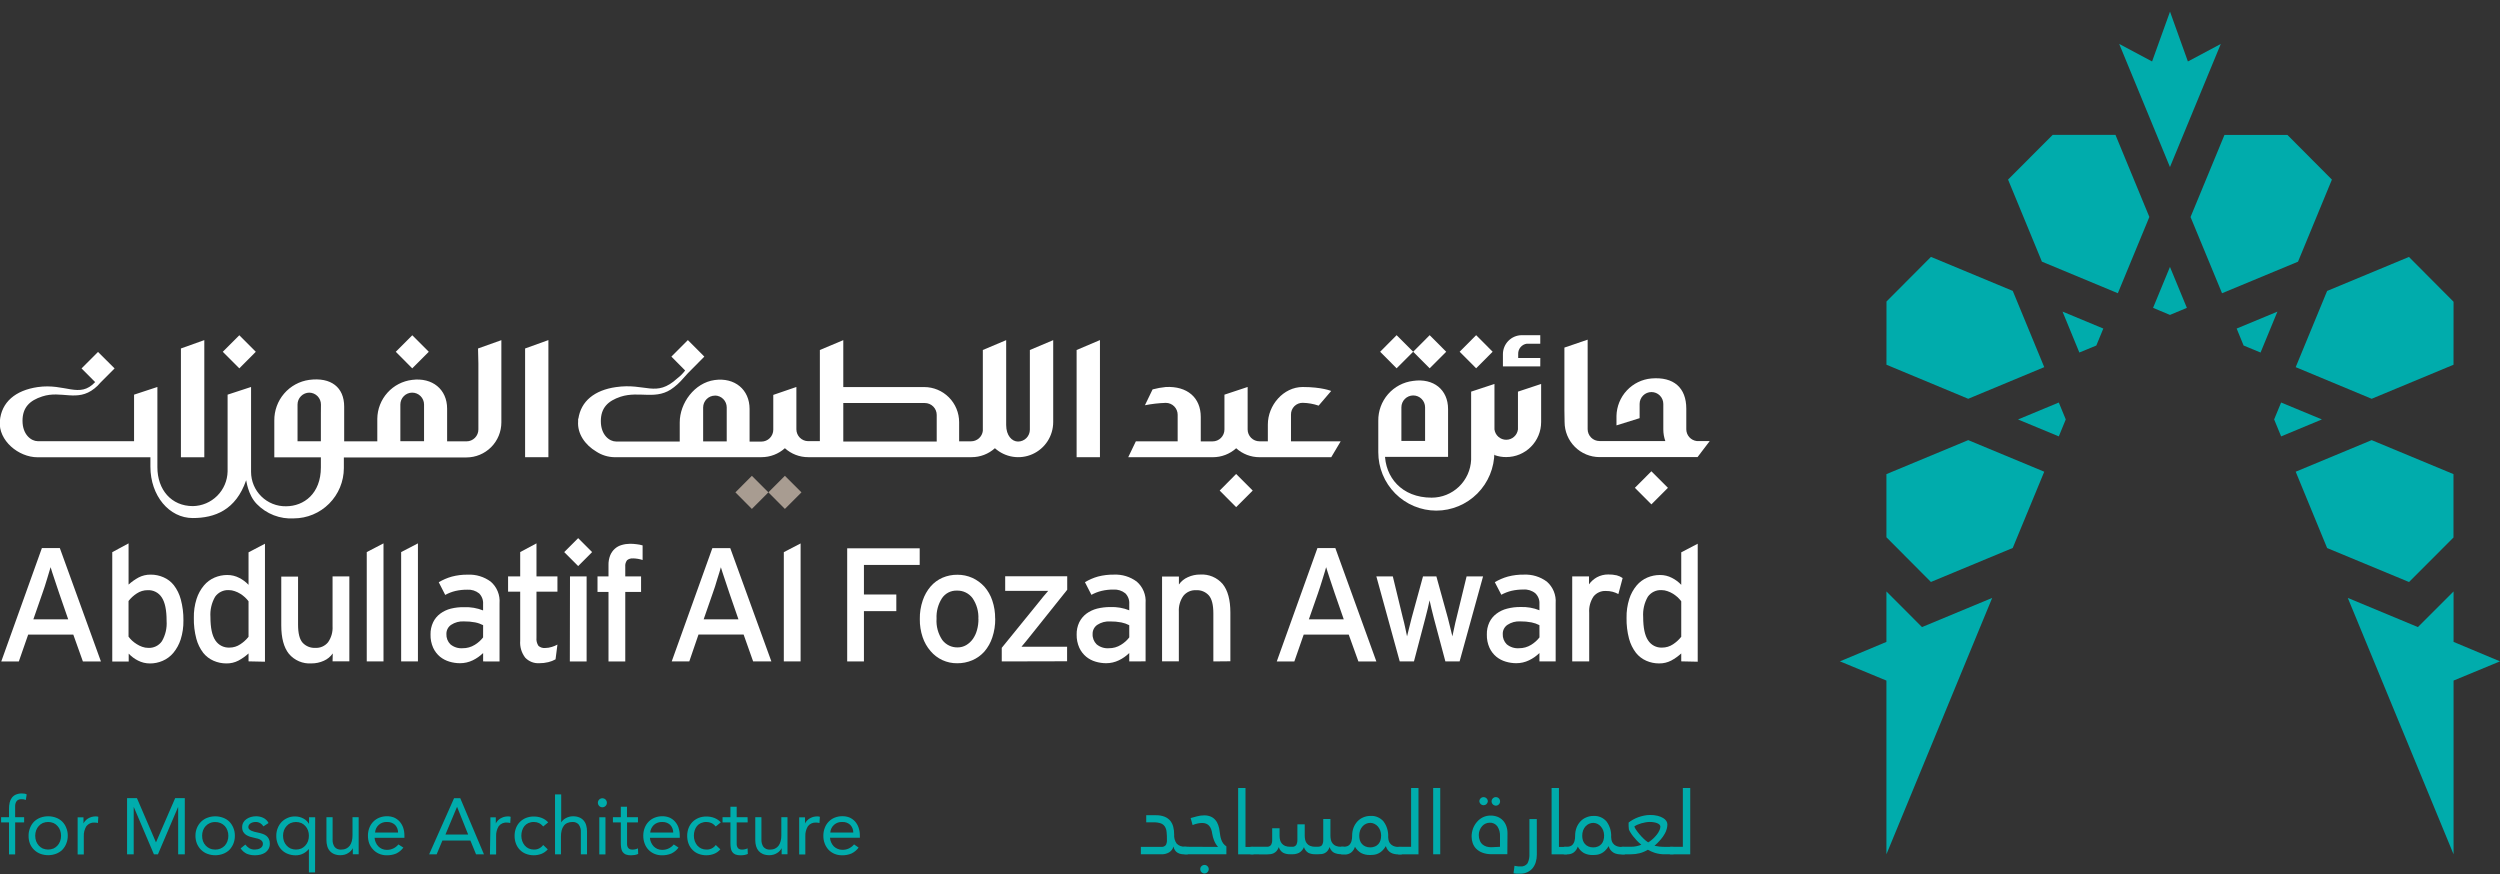 <svg xmlns="http://www.w3.org/2000/svg" width="203" height="71" viewBox="0 0 203 71" fill="none"><rect x="0" y="0" width="203" height="71" fill="#333333" stroke="none"/><g clip-path="url(#clip0_2331_2212)"><path d="M199.229 52.122V48.025L196.334 50.919L190.64 48.55L199.229 69.369V55.263L203 53.702L199.229 52.122Z" fill="#00ACAC"></path><path d="M165.992 29.812L163.437 23.621L156.793 20.859L153.183 24.483L153.18 29.616L159.82 32.381L165.992 29.812Z" fill="#00ACAC"></path><path d="M181.617 26.679L182.181 28.056L183.557 28.626L184.926 25.305L181.617 26.679Z" fill="#00ACAC"></path><path d="M167.477 25.301L168.843 28.625L170.222 28.056L170.789 26.678L167.477 25.301Z" fill="#00ACAC"></path><path d="M159.82 35.738L153.177 38.499V43.626L156.79 47.256L163.434 44.495L165.993 38.303L159.82 35.738Z" fill="#00ACAC"></path><path d="M185.227 35.435L188.539 34.058L185.227 32.684L184.66 34.058L185.227 35.435Z" fill="#00ACAC"></path><path d="M192.579 32.381L199.226 29.617L199.229 24.503L195.606 20.863L188.963 23.625L186.41 29.813L192.579 32.381Z" fill="#00ACAC"></path><path d="M167.175 32.684L163.863 34.061L167.175 35.435L167.74 34.058L167.175 32.684Z" fill="#00ACAC"></path><path d="M174.829 24.998L176.201 25.571L177.574 24.998L176.201 21.674L174.829 24.998Z" fill="#00ACAC"></path><path d="M176.201 13.564L180.328 3.568L177.657 4.991L176.205 0.945L174.749 4.991L172.078 3.565L176.201 13.564Z" fill="#00ACAC"></path><path d="M185.74 10.957H180.626L177.872 17.622L180.43 23.811L186.599 21.249L189.351 14.584L185.74 10.957Z" fill="#00ACAC"></path><path d="M199.223 38.499L192.579 35.738L186.41 38.303L188.963 44.502L195.613 47.26L199.223 43.645V38.499Z" fill="#00ACAC"></path><path d="M171.777 10.953H166.675L163.055 14.583L165.803 21.245L171.969 23.81L174.528 17.618L171.777 10.953Z" fill="#00ACAC"></path><path d="M161.766 48.55L156.066 50.919L153.177 48.025V52.122L149.403 53.702L153.177 55.263V69.369L161.766 48.55Z" fill="#00ACAC"></path><path d="M34.433 35.824H32.509V32.847C32.509 32.592 32.611 32.346 32.791 32.165C32.971 31.984 33.216 31.882 33.471 31.882C33.726 31.882 33.971 31.984 34.151 32.165C34.332 32.346 34.433 32.592 34.433 32.847V35.824ZM26.055 33.556V35.831H24.16V32.847C24.16 32.592 24.261 32.346 24.442 32.165C24.622 31.984 24.867 31.882 25.122 31.882C25.373 31.888 25.612 31.992 25.788 32.173C25.963 32.353 26.061 32.595 26.061 32.847L26.055 33.556ZM38.845 29.517V33.324V34.872C38.845 35.128 38.744 35.373 38.563 35.554C38.383 35.736 38.138 35.837 37.883 35.837H36.306V33.182C36.306 31.612 35.103 30.637 33.468 30.846C32.696 30.937 31.983 31.306 31.463 31.885C30.942 32.464 30.648 33.213 30.637 33.993V35.837H27.947V33.015C27.947 31.451 26.879 30.614 25.109 30.846C24.317 30.955 23.592 31.351 23.07 31.959C22.548 32.567 22.265 33.345 22.274 34.148V37.137H26.055V37.952C26.055 40.076 24.683 41.109 23.22 41.109C22.851 41.115 22.484 41.048 22.141 40.91C21.798 40.773 21.485 40.569 21.221 40.309C20.957 40.05 20.748 39.74 20.604 39.398C20.461 39.056 20.387 38.689 20.386 38.319V33.784V31.422L18.481 32.046V38.283C18.465 39.026 18.163 39.734 17.638 40.258C17.113 40.783 16.407 41.083 15.666 41.096C13.909 41.096 12.78 39.764 12.78 37.939V34.276V31.422L10.886 32.046V35.824H3.322H3.065C2.543 35.824 1.828 35.303 1.828 34.17C1.828 33.089 2.402 32.523 3.431 32.191C4.992 31.679 6.262 32.67 7.666 31.547C7.844 31.41 8.006 31.252 8.147 31.078L9.305 29.916L7.958 28.577L6.621 29.916L7.727 31.026C6.445 32.391 5.323 31.103 3.056 31.431C1.263 31.695 0.112 32.642 -0.013 34.202C-0.138 35.763 1.494 37.131 3.056 37.131H3.303H12.213V37.897C12.213 40.256 13.739 42.065 15.65 42.065C17.436 42.065 19.151 41.421 19.985 39.001C20.004 38.946 20.101 40.166 20.857 40.932C21.246 41.33 21.714 41.639 22.232 41.84C22.75 42.04 23.305 42.127 23.858 42.093C24.935 42.09 25.967 41.659 26.728 40.894C27.49 40.13 27.918 39.094 27.921 38.013V37.144H36.931H37.877C38.629 37.143 39.349 36.843 39.881 36.309C40.413 35.775 40.711 35.05 40.711 34.296V33.33V27.621L38.816 28.297L38.845 29.517Z" fill="white"></path><path d="M32.137 28.565L33.474 29.91L34.818 28.565L33.477 27.223L32.137 28.565Z" fill="white"></path><path d="M42.638 29.517V31.422V33.321V35.226V37.125H44.53V35.226V33.321V31.422V29.517V27.615L42.638 28.297V29.517Z" fill="white"></path><path d="M14.691 29.516V31.421V33.323V35.225V37.13H16.59V35.225V33.323V31.421V29.516V27.617L14.691 28.296V29.516Z" fill="white"></path><path d="M18.09 28.565L19.433 29.91L20.771 28.565L19.433 27.223L18.09 28.565Z" fill="white"></path><path d="M87.421 29.517V31.422V33.324V35.223V37.125H89.316V35.223V33.324V31.422V29.517V27.615L87.421 28.42V29.517Z" fill="white"></path><path d="M58.048 32.118C58.303 32.118 58.547 32.219 58.728 32.4C58.908 32.581 59.01 32.827 59.01 33.083V35.841H58.423H57.095V33.09C57.095 32.833 57.197 32.588 57.377 32.407C57.557 32.226 57.802 32.124 58.057 32.124M68.475 32.726H74.153H75.099C75.354 32.726 75.599 32.828 75.779 33.009C75.96 33.19 76.061 33.435 76.061 33.691V35.854H76.045H68.475V32.726ZM60.308 37.122H61.838C62.537 37.123 63.212 36.864 63.733 36.395C64.252 36.865 64.928 37.125 65.627 37.122H66.573H76.045H78.892C79.592 37.124 80.267 36.865 80.787 36.395C81.195 36.762 81.7 37.003 82.241 37.088C82.783 37.174 83.337 37.1 83.837 36.876C84.338 36.652 84.763 36.287 85.062 35.826C85.36 35.365 85.519 34.827 85.52 34.277V33.312V27.619L83.625 28.42V33.923V34.889C83.625 35.145 83.523 35.39 83.343 35.571C83.163 35.752 82.918 35.854 82.663 35.854C82.169 35.854 81.701 35.365 81.701 34.515V27.619L79.806 28.42V34.985C79.778 35.221 79.664 35.437 79.487 35.594C79.309 35.751 79.08 35.836 78.844 35.835H77.882V34.277C77.881 33.522 77.582 32.798 77.05 32.264C76.518 31.73 75.797 31.43 75.044 31.429H74.099H68.475V27.619L66.573 28.42V35.822H65.627C65.372 35.822 65.128 35.72 64.947 35.539C64.767 35.358 64.666 35.112 64.666 34.856V31.422L62.79 32.066V34.892C62.79 35.148 62.688 35.393 62.508 35.574C62.328 35.755 62.083 35.857 61.828 35.857H60.866V33.209C60.866 31.638 59.664 30.634 58.029 30.859C56.393 31.084 55.194 32.729 55.194 34.3V35.056V35.851H50.025C49.496 35.851 48.788 35.333 48.788 34.197C48.788 33.115 49.365 32.555 50.391 32.214C51.956 31.706 53.328 32.571 54.732 31.439C54.925 31.29 55.106 31.126 55.274 30.949C55.342 30.878 55.614 30.582 55.855 30.306L57.192 28.957L55.855 27.615L54.517 28.957L55.633 30.084C55.45 30.327 55.234 30.543 54.992 30.727C53.251 32.317 52.449 31.075 50 31.435C48.288 31.683 47.169 32.565 46.963 34.01C46.956 34.001 46.949 33.992 46.944 33.981C46.944 34.045 46.944 34.106 46.944 34.168C46.946 34.18 46.946 34.193 46.944 34.206C46.864 35.22 47.518 36.137 48.419 36.668C48.857 36.956 49.367 37.115 49.891 37.125H50.253H60.299L60.308 37.122Z" fill="white"></path><path d="M102.949 37.122H108.099L108.865 35.834H104.828V33.675C104.825 33.547 104.847 33.42 104.894 33.301C104.941 33.183 105.012 33.075 105.102 32.984C105.192 32.894 105.299 32.823 105.418 32.776C105.536 32.728 105.663 32.706 105.79 32.709C106.227 32.719 106.659 32.796 107.073 32.938L108.092 31.747C108.092 31.747 107.345 31.425 105.78 31.425C104.216 31.425 102.949 32.899 102.949 34.47V35.834H102.269C102.014 35.834 101.77 35.733 101.589 35.552C101.409 35.371 101.308 35.125 101.308 34.869V31.422L99.425 32.047V34.875C99.425 35.132 99.324 35.377 99.144 35.558C98.963 35.739 98.719 35.841 98.463 35.841H97.502V33.855C97.502 32.285 96.402 31.338 94.664 31.425C94.302 31.461 93.942 31.526 93.59 31.619L92.968 32.906C93.527 32.796 94.094 32.731 94.664 32.713C94.919 32.713 95.164 32.815 95.344 32.995C95.525 33.177 95.626 33.422 95.626 33.678V35.838H92.23L91.612 37.125H98.483C99.183 37.127 99.858 36.868 100.378 36.398C100.897 36.867 101.571 37.126 102.269 37.125L102.949 37.122Z" fill="white"></path><path d="M99.038 39.835L100.375 41.18L101.721 39.835L100.375 38.486L99.038 39.835Z" fill="white"></path><path d="M59.715 39.979L61.052 41.324L62.392 39.979L61.052 38.637L59.715 39.979Z" fill="#A89C91"></path><path d="M62.392 39.979L63.733 41.324L65.079 39.979L63.733 38.637L62.392 39.979Z" fill="#A89C91"></path><path d="M119.863 27.216L118.523 28.561L119.863 29.905L121.203 28.561L119.863 27.216Z" fill="white"></path><path d="M113.793 33.671V33.076C113.793 32.819 113.894 32.574 114.075 32.393C114.255 32.212 114.5 32.11 114.755 32.11C115.01 32.11 115.255 32.212 115.435 32.393C115.616 32.574 115.717 32.819 115.717 33.076V35.805H113.793V33.671ZM116.628 41.462C117.878 41.461 119.078 40.961 119.962 40.073C120.846 39.185 121.343 37.981 121.344 36.725V36.947C121.652 37.061 121.978 37.118 122.306 37.114C122.678 37.114 123.047 37.041 123.391 36.898C123.735 36.754 124.048 36.545 124.311 36.28C124.575 36.016 124.783 35.702 124.926 35.356C125.068 35.011 125.141 34.64 125.14 34.266V31.177L123.258 31.801V34.868C123.228 35.101 123.115 35.314 122.939 35.469C122.764 35.624 122.538 35.709 122.304 35.709C122.071 35.709 121.845 35.624 121.67 35.469C121.494 35.314 121.381 35.101 121.35 34.868V31.177L119.456 31.801V37.333C119.419 38.162 119.065 38.945 118.468 39.518C117.871 40.091 117.076 40.411 116.249 40.41C113.803 40.41 112.453 38.727 112.453 36.802V37.098H117.583V33.211C117.583 31.64 116.4 30.691 114.745 30.929C113.957 31.023 113.232 31.407 112.709 32.007C112.187 32.607 111.905 33.38 111.917 34.176V36.719C111.916 37.341 112.037 37.957 112.273 38.532C112.509 39.107 112.856 39.63 113.293 40.07C113.731 40.511 114.25 40.86 114.822 41.099C115.394 41.338 116.008 41.462 116.628 41.462Z" fill="white"></path><path d="M125.073 29.067H123.277C123.277 29.035 123.277 28.951 123.277 28.745C123.27 28.544 123.337 28.347 123.467 28.192C123.596 28.038 123.777 27.936 123.976 27.909H125.07V27.217H123.56C123.155 27.221 122.769 27.385 122.484 27.673C122.199 27.96 122.038 28.349 122.037 28.755V29.753H125.07L125.073 29.067Z" fill="white"></path><path d="M127.045 34.268C127.045 35.022 127.343 35.746 127.875 36.28C128.406 36.814 129.127 37.115 129.879 37.116H131.252H137.841L138.831 35.812H137.773C137.541 35.784 137.328 35.672 137.172 35.498C137.016 35.323 136.929 35.097 136.927 34.863V33.183C136.927 31.484 135.904 30.579 134.092 30.731C133.33 30.799 132.619 31.146 132.096 31.708C131.573 32.269 131.275 33.004 131.258 33.772V34.541L133.137 33.955V32.8C133.137 32.544 133.238 32.298 133.419 32.117C133.599 31.936 133.844 31.835 134.099 31.835C134.354 31.835 134.599 31.936 134.779 32.117C134.959 32.298 135.061 32.544 135.061 32.8V34.863C135.061 35.187 135.116 35.508 135.224 35.812H131.252H129.879C129.624 35.812 129.379 35.711 129.199 35.53C129.019 35.349 128.917 35.103 128.917 34.847V33.881V27.58L127.029 28.224V33.325L127.045 34.268Z" fill="white"></path><path d="M135.436 39.61L134.092 38.268L132.752 39.61L134.092 40.955L135.436 39.61Z" fill="white"></path><path d="M116.089 29.907L117.432 28.562L116.089 27.217L114.749 28.562L116.089 29.907Z" fill="white"></path><path d="M114.749 28.562L113.405 27.217L112.068 28.562L113.405 29.907L114.749 28.562Z" fill="white"></path><path d="M4.806 48.174C4.755 48.007 4.691 47.823 4.62 47.62C4.55 47.418 4.482 47.218 4.418 47.015L4.232 46.455C4.178 46.285 4.136 46.153 4.11 46.053C4.082 46.153 4.043 46.285 3.989 46.455C3.934 46.626 3.883 46.813 3.822 47.009L3.633 47.62C3.569 47.833 3.501 48.02 3.44 48.187L2.709 50.288H5.537L4.806 48.174ZM6.73 53.709L5.951 51.527H2.289L1.529 53.709H0.103L3.402 44.502H4.858L8.195 53.709H6.73Z" fill="white"></path><path d="M13.528 50.406C13.528 49.534 13.396 48.903 13.133 48.508C13.011 48.318 12.84 48.163 12.639 48.06C12.438 47.958 12.214 47.91 11.989 47.922C11.674 47.921 11.366 48.014 11.104 48.189C10.849 48.354 10.624 48.561 10.437 48.8V51.697C10.523 51.813 10.619 51.92 10.725 52.019C10.842 52.126 10.969 52.222 11.104 52.305C11.242 52.394 11.391 52.466 11.546 52.521C11.705 52.579 11.874 52.609 12.043 52.608C12.258 52.619 12.473 52.575 12.667 52.48C12.86 52.385 13.027 52.242 13.149 52.064C13.437 51.567 13.569 50.995 13.528 50.422M14.894 50.384C14.903 50.908 14.828 51.429 14.669 51.929C14.541 52.326 14.338 52.695 14.073 53.016C13.838 53.296 13.542 53.516 13.207 53.66C12.882 53.801 12.532 53.874 12.178 53.872C11.836 53.874 11.5 53.792 11.197 53.634C10.917 53.493 10.664 53.303 10.45 53.074V53.718H9.116V44.836L10.44 44.121V47.468C10.687 47.245 10.959 47.051 11.251 46.892C11.555 46.734 11.893 46.654 12.236 46.66C12.592 46.658 12.944 46.73 13.271 46.873C13.601 47.014 13.891 47.235 14.114 47.516C14.377 47.859 14.568 48.251 14.679 48.669C14.829 49.222 14.901 49.794 14.894 50.368V50.384Z" fill="white"></path><path d="M20.181 48.823C20.094 48.708 19.997 48.6 19.892 48.502C19.775 48.394 19.649 48.298 19.514 48.215C19.373 48.127 19.222 48.056 19.065 48.003C18.908 47.945 18.742 47.916 18.574 47.916C18.359 47.905 18.144 47.95 17.95 48.045C17.756 48.14 17.589 48.283 17.465 48.46C17.18 48.956 17.049 49.526 17.087 50.098C17.087 50.97 17.221 51.604 17.484 51.996C17.608 52.186 17.778 52.34 17.979 52.443C18.18 52.546 18.404 52.595 18.629 52.585C18.944 52.587 19.253 52.493 19.514 52.315C19.768 52.15 19.993 51.945 20.181 51.707V48.823ZM20.181 53.702V53.059C19.934 53.285 19.661 53.48 19.366 53.638C19.064 53.796 18.726 53.876 18.385 53.87C18.029 53.872 17.676 53.799 17.349 53.657C17.019 53.515 16.729 53.294 16.503 53.013C16.243 52.671 16.053 52.281 15.942 51.864C15.797 51.313 15.729 50.745 15.74 50.175C15.729 49.652 15.803 49.132 15.961 48.633C16.087 48.234 16.29 47.864 16.558 47.542C16.792 47.263 17.088 47.042 17.423 46.899C17.748 46.76 18.097 46.689 18.449 46.69C18.792 46.686 19.13 46.768 19.434 46.928C19.713 47.069 19.966 47.259 20.181 47.488V44.849L21.515 44.15V53.731L20.181 53.702Z" fill="white"></path><path d="M27.004 53.701L27.02 53.058C26.837 53.321 26.585 53.529 26.292 53.656C25.977 53.799 25.634 53.871 25.288 53.869C24.945 53.892 24.6 53.834 24.283 53.699C23.965 53.564 23.684 53.357 23.461 53.093C23.046 52.576 22.839 51.805 22.839 50.779V46.821H24.202V50.715C24.202 51.416 24.323 51.906 24.57 52.186C24.701 52.328 24.861 52.439 25.04 52.512C25.218 52.585 25.41 52.617 25.603 52.607C25.8 52.618 25.997 52.583 26.177 52.503C26.358 52.423 26.517 52.301 26.642 52.147C26.903 51.771 27.031 51.318 27.004 50.86V46.805H28.367V53.701H27.004Z" fill="white"></path><path d="M29.78 53.708V44.829L31.14 44.121V53.708H29.78Z" fill="white"></path><path d="M32.573 53.708V44.829L33.936 44.121V53.708H32.573Z" fill="white"></path><path d="M39.23 50.763C39.027 50.659 38.812 50.583 38.588 50.538C38.284 50.48 37.975 50.454 37.665 50.458C37.299 50.438 36.936 50.536 36.629 50.738C36.508 50.82 36.41 50.931 36.343 51.062C36.276 51.192 36.244 51.338 36.248 51.484C36.241 51.637 36.266 51.79 36.321 51.933C36.376 52.076 36.46 52.206 36.568 52.315C36.846 52.548 37.204 52.663 37.566 52.636C37.914 52.64 38.257 52.544 38.553 52.36C38.813 52.203 39.041 51.998 39.227 51.758L39.23 50.763ZM39.23 53.708V53.026C38.984 53.266 38.702 53.465 38.393 53.615C38.066 53.773 37.707 53.855 37.344 53.853C37.058 53.852 36.773 53.81 36.498 53.727C36.219 53.646 35.958 53.511 35.731 53.328C35.494 53.131 35.303 52.882 35.174 52.601C35.023 52.263 34.949 51.896 34.959 51.526C34.95 51.18 35.023 50.838 35.17 50.525C35.303 50.251 35.5 50.012 35.744 49.83C36.003 49.638 36.297 49.499 36.61 49.421C36.965 49.334 37.329 49.294 37.694 49.302C38.217 49.283 38.739 49.373 39.227 49.566V49.051C39.238 48.892 39.216 48.733 39.16 48.583C39.105 48.434 39.018 48.298 38.906 48.185C38.634 47.968 38.291 47.86 37.944 47.883C37.62 47.88 37.298 47.914 36.982 47.986C36.692 48.056 36.413 48.164 36.152 48.308L35.626 47.278C35.958 47.079 36.315 46.926 36.687 46.821C37.111 46.709 37.548 46.656 37.986 46.663C38.654 46.632 39.313 46.833 39.852 47.233C40.098 47.447 40.291 47.717 40.414 48.02C40.538 48.323 40.589 48.651 40.563 48.977V53.711L39.23 53.708Z" fill="white"></path><path d="M45.11 53.538C44.927 53.641 44.731 53.718 44.527 53.766C44.284 53.826 44.035 53.855 43.786 53.853C43.576 53.865 43.366 53.831 43.17 53.754C42.974 53.676 42.797 53.558 42.651 53.406C42.347 53.013 42.201 52.521 42.24 52.025V48.041H41.256V46.805H42.24V44.829L43.562 44.121V46.805H45.264V48.041H43.562V51.787C43.537 52.019 43.595 52.253 43.725 52.447C43.8 52.51 43.887 52.558 43.98 52.587C44.074 52.617 44.172 52.627 44.27 52.617C44.453 52.616 44.635 52.586 44.809 52.53C44.967 52.483 45.119 52.419 45.264 52.34L45.11 53.538Z" fill="white"></path><path d="M45.815 44.83L46.947 45.966L48.079 44.83L46.947 43.697L45.815 44.83ZM46.284 46.806H47.633V53.709H46.271L46.284 46.806Z" fill="white"></path><path d="M51.404 45.345C51.229 45.327 51.054 45.379 50.917 45.49C50.803 45.641 50.752 45.83 50.772 46.018V46.806H52.055V48.065H50.772V53.709H49.41V48.065H48.518V46.806H49.41V45.899C49.401 45.625 49.448 45.352 49.547 45.097C49.631 44.89 49.76 44.705 49.926 44.557C50.085 44.414 50.275 44.311 50.481 44.254C50.701 44.189 50.93 44.156 51.16 44.154C51.337 44.155 51.514 44.167 51.689 44.19C51.855 44.208 52.019 44.24 52.18 44.286V45.471C51.927 45.39 51.663 45.346 51.398 45.339" fill="white"></path><path d="M108.378 48.174C108.323 48.007 108.262 47.823 108.192 47.62C108.121 47.418 108.054 47.218 107.99 47.015C107.925 46.813 107.865 46.626 107.807 46.455C107.749 46.285 107.707 46.153 107.682 46.053C107.656 46.153 107.618 46.285 107.566 46.455C107.515 46.626 107.454 46.813 107.396 47.009C107.339 47.205 107.268 47.411 107.204 47.62C107.14 47.83 107.073 48.02 107.015 48.187L106.281 50.288H109.112L108.378 48.174ZM110.301 53.709L109.516 51.527H105.861L105.101 53.709H103.674L106.976 44.502H108.429L111.76 53.709H110.301Z" fill="white"></path><path d="M118.519 53.708H117.365L116.435 50.222C116.365 49.959 116.297 49.688 116.233 49.415C116.169 49.141 116.118 48.916 116.082 48.748C116.047 48.916 115.996 49.138 115.932 49.418C115.868 49.698 115.797 49.975 115.726 50.235L114.813 53.708H113.658L111.76 46.805H113.097L113.909 50.158C113.982 50.422 114.046 50.696 114.107 50.985L114.252 51.671C114.293 51.494 114.351 51.265 114.422 50.985C114.492 50.705 114.559 50.428 114.63 50.158L115.547 46.805H116.634L117.564 50.171C117.637 50.441 117.702 50.718 117.769 50.992C117.836 51.265 117.888 51.494 117.932 51.671C117.977 51.494 118.025 51.262 118.083 50.979C118.141 50.696 118.202 50.422 118.272 50.158L119.087 46.805H120.424L118.519 53.708Z" fill="white"></path><path d="M125.002 50.763C124.8 50.659 124.584 50.583 124.361 50.538C124.058 50.48 123.75 50.453 123.441 50.457C123.075 50.436 122.712 50.534 122.405 50.737C122.284 50.819 122.185 50.93 122.118 51.061C122.052 51.191 122.019 51.337 122.024 51.484C122.017 51.637 122.041 51.79 122.097 51.933C122.152 52.076 122.236 52.206 122.344 52.314C122.622 52.546 122.978 52.662 123.338 52.636C123.689 52.641 124.034 52.544 124.332 52.359C124.591 52.2 124.819 51.996 125.006 51.757L125.002 50.763ZM125.002 53.707V53.025C124.757 53.267 124.473 53.465 124.162 53.614C123.837 53.773 123.479 53.854 123.117 53.852C122.83 53.851 122.545 53.809 122.271 53.727C121.991 53.646 121.731 53.511 121.504 53.328C121.266 53.13 121.076 52.882 120.946 52.6C120.796 52.263 120.722 51.895 120.732 51.526C120.722 51.18 120.793 50.837 120.94 50.525C121.074 50.25 121.272 50.011 121.517 49.83C121.775 49.637 122.068 49.498 122.38 49.421C122.736 49.329 123.102 49.285 123.47 49.289C123.993 49.269 124.515 49.359 125.002 49.553V49.038C125.013 48.877 124.988 48.717 124.93 48.567C124.872 48.418 124.782 48.283 124.666 48.172C124.395 47.953 124.051 47.845 123.704 47.87C123.38 47.867 123.058 47.901 122.742 47.972C122.451 48.042 122.171 48.151 121.908 48.294L121.379 47.274C121.711 47.075 122.068 46.922 122.441 46.817C122.864 46.706 123.301 46.653 123.739 46.66C124.408 46.628 125.067 46.829 125.605 47.229C125.851 47.444 126.044 47.714 126.168 48.016C126.292 48.319 126.344 48.647 126.32 48.973V53.707H125.002Z" fill="white"></path><path d="M131.412 48.237C131.265 48.159 131.11 48.097 130.95 48.053C130.764 48.005 130.572 47.982 130.38 47.986C130.192 47.978 130.006 48.015 129.835 48.093C129.664 48.17 129.513 48.287 129.395 48.433C129.134 48.825 129.01 49.292 129.043 49.762V53.708H127.664V46.805H129.027V47.448C129.195 47.212 129.414 47.016 129.668 46.875C129.951 46.722 130.269 46.643 130.591 46.647C130.823 46.643 131.054 46.667 131.281 46.718C131.451 46.762 131.613 46.836 131.758 46.937L131.412 48.237Z" fill="white"></path><path d="M136.517 48.823C136.43 48.709 136.334 48.601 136.231 48.502C136.113 48.396 135.986 48.301 135.853 48.215C135.711 48.128 135.559 48.056 135.401 48.003C135.244 47.945 135.078 47.916 134.91 47.916C134.695 47.905 134.48 47.95 134.286 48.045C134.092 48.14 133.925 48.283 133.801 48.46C133.517 48.956 133.387 49.526 133.426 50.098C133.426 50.969 133.558 51.602 133.823 51.996C133.945 52.186 134.114 52.34 134.314 52.444C134.514 52.547 134.737 52.596 134.962 52.585C135.279 52.587 135.589 52.493 135.853 52.315C136.105 52.149 136.329 51.944 136.517 51.707V48.823ZM136.517 53.702V53.059C136.271 53.284 135.998 53.479 135.705 53.638C135.401 53.795 135.063 53.875 134.721 53.87C134.365 53.872 134.012 53.799 133.685 53.657C133.356 53.515 133.067 53.294 132.842 53.013C132.581 52.671 132.389 52.281 132.278 51.864C132.133 51.313 132.065 50.745 132.076 50.175C132.065 49.652 132.139 49.132 132.297 48.633C132.423 48.234 132.626 47.864 132.893 47.542C133.128 47.263 133.425 47.043 133.759 46.899C134.084 46.761 134.433 46.689 134.785 46.69C135.128 46.686 135.466 46.768 135.77 46.928C136.049 47.069 136.302 47.259 136.517 47.488V44.849L137.854 44.15V53.731L136.517 53.702Z" fill="white"></path><path d="M59.231 48.175C59.18 48.011 59.119 47.825 59.048 47.625C58.978 47.425 58.91 47.219 58.846 47.02L58.66 46.46C58.606 46.289 58.564 46.157 58.535 46.061C58.513 46.157 58.471 46.289 58.42 46.46C58.368 46.631 58.307 46.814 58.246 47.014C58.186 47.213 58.125 47.413 58.061 47.625C57.996 47.837 57.932 48.021 57.868 48.188L57.137 50.29H59.962L59.231 48.175ZM61.155 53.708L60.382 51.526H56.717L55.97 53.708H54.543L57.843 44.51H59.298L62.636 53.708H61.155Z" fill="white"></path><path d="M63.646 53.708V44.835L65.009 44.127V53.708H63.646Z" fill="white"></path><path d="M70.151 45.872V48.273H72.781V49.624H70.151V53.708H68.792V44.523H74.679V45.872H70.151Z" fill="white"></path><path d="M79.444 50.268C79.476 49.67 79.313 49.078 78.979 48.582C78.832 48.38 78.639 48.218 78.415 48.109C78.191 48 77.945 47.948 77.696 47.957C77.458 47.949 77.221 48.002 77.009 48.111C76.797 48.221 76.616 48.383 76.484 48.582C76.172 49.072 76.019 49.648 76.048 50.23C76.005 50.846 76.17 51.459 76.516 51.971C76.662 52.162 76.85 52.316 77.067 52.42C77.283 52.524 77.52 52.575 77.76 52.569C78.005 52.571 78.245 52.506 78.456 52.383C78.667 52.258 78.85 52.09 78.992 51.89C79.147 51.67 79.262 51.424 79.331 51.163C79.413 50.872 79.453 50.57 79.45 50.268M80.813 50.23C80.82 50.75 80.74 51.268 80.575 51.761C80.439 52.181 80.221 52.569 79.934 52.904C79.663 53.209 79.328 53.451 78.953 53.612C78.564 53.778 78.145 53.862 77.722 53.856C77.311 53.861 76.905 53.775 76.531 53.605C76.158 53.434 75.826 53.182 75.561 52.868C75.276 52.538 75.059 52.156 74.919 51.742C74.76 51.267 74.681 50.769 74.689 50.268C74.68 49.754 74.76 49.242 74.926 48.755C75.065 48.339 75.282 47.953 75.567 47.62C75.832 47.315 76.16 47.073 76.529 46.911C76.911 46.748 77.323 46.666 77.738 46.67C78.157 46.666 78.573 46.753 78.956 46.924C79.327 47.094 79.659 47.337 79.934 47.639C80.221 47.967 80.439 48.35 80.575 48.765C80.734 49.236 80.812 49.73 80.806 50.226L80.813 50.23Z" fill="white"></path><path d="M81.342 53.708V52.604L84.285 48.98L84.731 48.427C84.888 48.233 85.016 48.085 85.112 47.979H81.621V46.795H86.658V47.889L83.772 51.5C83.631 51.677 83.484 51.864 83.323 52.06C83.163 52.256 83.038 52.407 82.945 52.514H86.648V53.695L81.342 53.708Z" fill="white"></path><path d="M91.695 50.766C91.493 50.662 91.277 50.586 91.054 50.541C90.751 50.483 90.442 50.456 90.134 50.461C89.769 50.44 89.407 50.537 89.101 50.737C88.98 50.819 88.881 50.931 88.815 51.061C88.748 51.192 88.715 51.337 88.72 51.484C88.712 51.637 88.737 51.79 88.792 51.933C88.847 52.076 88.932 52.206 89.04 52.314C89.318 52.548 89.676 52.664 90.037 52.636C90.385 52.641 90.727 52.545 91.022 52.359C91.283 52.202 91.513 51.997 91.698 51.754L91.695 50.766ZM91.695 53.708V53.026C91.45 53.266 91.167 53.465 90.858 53.614C90.531 53.773 90.173 53.855 89.81 53.853C89.523 53.851 89.238 53.809 88.963 53.727C88.685 53.647 88.425 53.511 88.2 53.328C87.963 53.131 87.773 52.884 87.642 52.604C87.491 52.265 87.416 51.897 87.424 51.526C87.416 51.181 87.488 50.839 87.636 50.528C87.772 50.255 87.968 50.017 88.21 49.833C88.47 49.642 88.764 49.502 89.076 49.421C89.431 49.334 89.796 49.29 90.162 49.292C90.686 49.273 91.208 49.362 91.695 49.556V49.044C91.707 48.885 91.684 48.725 91.629 48.575C91.573 48.425 91.487 48.289 91.374 48.176C91.102 47.959 90.76 47.851 90.413 47.873C90.089 47.87 89.766 47.905 89.451 47.979C89.162 48.049 88.883 48.157 88.623 48.301L88.098 47.275C88.429 47.074 88.786 46.919 89.159 46.814C89.578 46.706 90.009 46.654 90.441 46.66C91.111 46.627 91.77 46.828 92.308 47.229C92.554 47.444 92.747 47.712 92.871 48.015C92.995 48.317 93.047 48.644 93.022 48.971V53.701L91.695 53.708Z" fill="white"></path><path d="M98.524 53.708V49.813C98.524 49.115 98.403 48.626 98.156 48.346C98.026 48.202 97.866 48.09 97.688 48.017C97.509 47.944 97.316 47.912 97.123 47.924C96.927 47.913 96.73 47.949 96.55 48.029C96.37 48.109 96.212 48.231 96.088 48.385C95.825 48.76 95.696 49.214 95.722 49.672V53.698H94.359V46.817H95.728V47.461C95.911 47.198 96.163 46.992 96.456 46.866C96.77 46.721 97.112 46.649 97.457 46.653C97.8 46.631 98.144 46.689 98.461 46.823C98.779 46.957 99.06 47.163 99.284 47.426C99.699 47.943 99.906 48.714 99.906 49.739V53.695L98.524 53.708Z" fill="white"></path><path d="M96.37 68.771C96.485 68.771 96.543 68.816 96.543 68.906V69.192C96.547 69.216 96.545 69.24 96.537 69.264C96.53 69.287 96.517 69.308 96.501 69.325C96.484 69.343 96.463 69.356 96.441 69.364C96.418 69.372 96.394 69.375 96.37 69.372H96.184C96.086 69.372 95.989 69.363 95.892 69.347C95.801 69.329 95.713 69.296 95.632 69.25C95.548 69.204 95.476 69.139 95.421 69.06C95.354 68.963 95.308 68.854 95.286 68.738C95.26 68.842 95.212 68.939 95.145 69.022C95.082 69.1 95.006 69.166 94.921 69.218C94.833 69.267 94.739 69.305 94.642 69.331C94.547 69.356 94.451 69.369 94.353 69.369H92.638V68.767H94.283C94.351 68.776 94.42 68.768 94.484 68.744C94.549 68.721 94.607 68.682 94.654 68.632C94.731 68.505 94.766 68.358 94.754 68.211C94.754 67.969 94.754 67.757 94.728 67.567C94.719 67.41 94.672 67.257 94.59 67.123C94.513 67.004 94.401 66.913 94.27 66.862C94.077 66.796 93.874 66.767 93.67 66.775H93.074V66.196H93.853C94.094 66.189 94.335 66.23 94.561 66.315C94.737 66.385 94.894 66.495 95.02 66.637C95.136 66.783 95.22 66.952 95.267 67.132C95.317 67.337 95.342 67.546 95.341 67.757C95.32 68.021 95.392 68.284 95.546 68.5C95.631 68.588 95.735 68.656 95.85 68.698C95.965 68.74 96.088 68.756 96.21 68.745L96.37 68.771Z" fill="#00ACAC"></path><path d="M97.46 70.578C97.459 70.533 97.467 70.488 97.484 70.446C97.501 70.405 97.527 70.367 97.559 70.336C97.591 70.304 97.629 70.278 97.671 70.26C97.713 70.243 97.758 70.233 97.803 70.233C97.849 70.232 97.894 70.24 97.936 70.258C97.978 70.276 98.016 70.303 98.047 70.336C98.08 70.367 98.106 70.404 98.124 70.446C98.141 70.487 98.15 70.532 98.149 70.578C98.149 70.669 98.112 70.757 98.047 70.822C97.982 70.887 97.895 70.924 97.803 70.925C97.712 70.924 97.625 70.887 97.56 70.822C97.496 70.757 97.46 70.669 97.46 70.578ZM98.903 68.769C98.765 68.614 98.657 68.435 98.582 68.241C98.512 68.066 98.462 67.883 98.432 67.697C98.358 67.115 98.085 66.825 97.617 66.825C97.497 66.827 97.376 66.84 97.258 66.864C97.114 66.894 96.974 66.939 96.838 66.996C96.812 66.886 96.787 66.79 96.758 66.703C96.729 66.616 96.707 66.526 96.681 66.426C96.816 66.384 96.982 66.339 97.188 66.288C97.383 66.234 97.585 66.207 97.787 66.207C97.967 66.204 98.146 66.239 98.313 66.307C98.457 66.368 98.584 66.461 98.685 66.581C98.791 66.704 98.871 66.847 98.922 67.002C98.983 67.176 99.022 67.356 99.038 67.54L99.086 67.861C99.104 67.971 99.132 68.079 99.169 68.183C99.206 68.29 99.258 68.391 99.323 68.483C99.392 68.58 99.48 68.662 99.583 68.724V69.368H96.264C96.149 69.368 96.091 69.322 96.091 69.232V68.933C96.087 68.909 96.089 68.885 96.097 68.862C96.104 68.839 96.116 68.818 96.133 68.801C96.15 68.784 96.171 68.771 96.193 68.763C96.216 68.755 96.24 68.753 96.264 68.756L98.903 68.769Z" fill="#00ACAC"></path><path d="M100.538 63.988H101.134V68.771H101.718C101.833 68.771 101.891 68.816 101.891 68.906V69.192C101.895 69.216 101.893 69.241 101.885 69.264C101.878 69.287 101.866 69.308 101.849 69.325C101.832 69.343 101.812 69.356 101.789 69.364C101.766 69.372 101.742 69.375 101.718 69.372H100.538V63.988Z" fill="#00ACAC"></path><path d="M101.622 69.371C101.506 69.371 101.449 69.326 101.449 69.236V68.934C101.445 68.91 101.447 68.885 101.454 68.862C101.461 68.84 101.474 68.819 101.491 68.802C101.508 68.784 101.528 68.771 101.551 68.763C101.574 68.756 101.598 68.753 101.622 68.757H102.853C102.921 68.766 102.991 68.757 103.054 68.73C103.117 68.702 103.172 68.658 103.212 68.602C103.278 68.474 103.309 68.331 103.302 68.187V67.254H103.901V67.872C103.901 67.987 103.915 68.101 103.943 68.213C103.968 68.316 104.016 68.412 104.084 68.493C104.156 68.577 104.246 68.643 104.347 68.686C104.478 68.737 104.617 68.761 104.758 68.757H104.899C104.967 68.767 105.038 68.758 105.101 68.731C105.165 68.703 105.221 68.659 105.261 68.602C105.324 68.473 105.354 68.331 105.348 68.187V66.938H105.944V67.872C105.944 67.989 105.958 68.106 105.986 68.219C106.011 68.324 106.06 68.421 106.13 68.502C106.2 68.585 106.289 68.649 106.39 68.689C106.52 68.738 106.658 68.761 106.797 68.757H106.983C107.178 68.757 107.303 68.705 107.361 68.602C107.425 68.472 107.455 68.328 107.448 68.184V66.504H108.031V67.868C108.031 67.986 108.045 68.102 108.073 68.216C108.099 68.321 108.148 68.419 108.219 68.501C108.289 68.583 108.377 68.648 108.477 68.689C108.607 68.738 108.745 68.761 108.884 68.757H109.057C109.173 68.757 109.23 68.802 109.23 68.892V69.178C109.234 69.202 109.232 69.227 109.225 69.25C109.217 69.273 109.205 69.294 109.188 69.311C109.171 69.329 109.151 69.342 109.128 69.35C109.106 69.358 109.081 69.361 109.057 69.359H108.875C108.681 69.362 108.488 69.32 108.313 69.236C108.229 69.187 108.155 69.121 108.096 69.042C108.037 68.964 107.994 68.874 107.97 68.779C107.927 68.896 107.865 69.004 107.788 69.101C107.726 69.174 107.651 69.233 107.566 69.275C107.488 69.314 107.403 69.339 107.316 69.349C107.225 69.359 107.133 69.365 107.041 69.365H106.787C106.594 69.371 106.403 69.33 106.229 69.246C106.062 69.139 105.939 68.976 105.883 68.786C105.804 68.983 105.661 69.148 105.476 69.252C105.313 69.328 105.136 69.367 104.956 69.365H104.748C104.554 69.371 104.361 69.329 104.187 69.243C104.019 69.139 103.895 68.976 103.841 68.786C103.795 68.902 103.732 69.01 103.655 69.108C103.589 69.178 103.512 69.237 103.427 69.281C103.342 69.32 103.251 69.347 103.158 69.359C103.059 69.372 102.959 69.378 102.859 69.378L101.622 69.371Z" fill="#00ACAC"></path><path d="M111.257 68.808C111.394 68.811 111.531 68.785 111.658 68.73C111.764 68.686 111.859 68.616 111.933 68.528C112.007 68.442 112.062 68.341 112.094 68.232C112.173 67.967 112.165 67.684 112.071 67.424C112.025 67.306 111.959 67.197 111.876 67.102C111.795 67.013 111.699 66.941 111.59 66.89C111.49 66.843 111.381 66.818 111.27 66.816C111.15 66.816 111.033 66.841 110.923 66.89C110.814 66.939 110.717 67.012 110.638 67.102C110.554 67.197 110.488 67.306 110.442 67.424C110.393 67.567 110.369 67.717 110.372 67.868C110.371 67.991 110.388 68.114 110.423 68.232C110.456 68.342 110.513 68.443 110.59 68.528C110.666 68.616 110.761 68.686 110.869 68.73C110.995 68.785 111.132 68.811 111.27 68.808M108.964 69.371C108.852 69.371 108.794 69.326 108.794 69.236V68.933C108.794 68.811 108.852 68.753 108.964 68.753H109.16C109.239 68.753 109.317 68.74 109.391 68.714C109.468 68.687 109.538 68.641 109.593 68.579C109.661 68.5 109.711 68.406 109.74 68.306C109.78 68.158 109.798 68.005 109.795 67.852C109.793 67.632 109.831 67.414 109.907 67.208C109.98 67.018 110.089 66.843 110.228 66.693C110.359 66.554 110.519 66.444 110.696 66.371C110.883 66.29 111.085 66.25 111.289 66.252C111.488 66.24 111.686 66.275 111.869 66.353C112.052 66.431 112.215 66.551 112.344 66.703C112.614 67.068 112.747 67.517 112.719 67.971C112.721 68.048 112.73 68.124 112.745 68.199C112.763 68.294 112.801 68.384 112.857 68.463C112.924 68.555 113.012 68.629 113.113 68.679C113.257 68.745 113.414 68.776 113.572 68.769H113.751C113.867 68.769 113.925 68.814 113.925 68.904V69.197C113.928 69.221 113.926 69.246 113.919 69.269C113.912 69.292 113.899 69.313 113.882 69.33C113.866 69.347 113.845 69.361 113.822 69.369C113.8 69.377 113.775 69.38 113.751 69.377H113.549C113.442 69.378 113.334 69.367 113.229 69.345C113.125 69.326 113.026 69.29 112.934 69.239C112.84 69.183 112.758 69.112 112.69 69.026C112.616 68.931 112.563 68.822 112.533 68.705C112.449 68.845 112.348 68.974 112.232 69.088C112.137 69.178 112.029 69.252 111.911 69.306C111.81 69.356 111.702 69.388 111.59 69.403C111.475 69.419 111.358 69.426 111.241 69.426C110.992 69.434 110.744 69.379 110.523 69.265C110.315 69.143 110.142 68.969 110.022 68.759C109.969 68.947 109.856 69.113 109.702 69.233C109.565 69.332 109.402 69.387 109.234 69.39L108.964 69.371Z" fill="#00ACAC"></path><path d="M113.62 69.372C113.504 69.372 113.45 69.327 113.45 69.237V68.935C113.45 68.816 113.504 68.758 113.62 68.758H114.582V63.988H115.181V69.372H113.62Z" fill="#00ACAC"></path><path d="M116.948 63.984H116.374V69.368H116.948V63.984Z" fill="#00ACAC"></path><path d="M121.116 65.072C121.116 65.026 121.126 64.981 121.143 64.939C121.161 64.897 121.187 64.859 121.219 64.827C121.25 64.794 121.288 64.768 121.33 64.751C121.372 64.734 121.417 64.725 121.463 64.727C121.508 64.725 121.553 64.734 121.595 64.751C121.637 64.768 121.675 64.794 121.706 64.827C121.738 64.859 121.763 64.897 121.781 64.939C121.798 64.981 121.806 65.026 121.806 65.072C121.807 65.117 121.799 65.162 121.782 65.204C121.765 65.247 121.739 65.285 121.706 65.316C121.675 65.349 121.637 65.375 121.595 65.393C121.553 65.41 121.508 65.419 121.463 65.419C121.371 65.418 121.283 65.381 121.219 65.316C121.154 65.251 121.117 65.163 121.116 65.072ZM120.122 65.072C120.122 65.026 120.132 64.981 120.149 64.939C120.167 64.897 120.193 64.859 120.225 64.827C120.289 64.763 120.376 64.727 120.467 64.727C120.558 64.727 120.645 64.763 120.709 64.827C120.741 64.859 120.767 64.897 120.785 64.939C120.802 64.981 120.812 65.026 120.812 65.072C120.803 65.157 120.764 65.237 120.7 65.295C120.636 65.353 120.553 65.386 120.467 65.386C120.381 65.386 120.298 65.353 120.234 65.295C120.171 65.237 120.131 65.157 120.122 65.072ZM121.799 68.76V67.903C121.816 67.617 121.739 67.332 121.581 67.093C121.509 66.997 121.415 66.92 121.306 66.87C121.198 66.819 121.079 66.796 120.959 66.803C120.846 66.803 120.735 66.828 120.632 66.874C120.528 66.919 120.436 66.986 120.36 67.07C120.273 67.164 120.205 67.273 120.158 67.392C120.102 67.521 120.074 67.66 120.077 67.801C120.074 67.955 120.103 68.108 120.161 68.251C120.207 68.376 120.284 68.487 120.385 68.573C120.48 68.65 120.589 68.708 120.706 68.743C120.83 68.778 120.959 68.795 121.087 68.795L121.799 68.76ZM122.396 69.361H121.113C120.856 69.367 120.6 69.323 120.36 69.233C120.172 69.162 120.002 69.052 119.859 68.911C119.734 68.78 119.639 68.623 119.58 68.451C119.524 68.283 119.495 68.107 119.494 67.929C119.495 67.71 119.533 67.492 119.606 67.286C119.679 67.086 119.788 66.902 119.927 66.742C120.062 66.581 120.229 66.451 120.417 66.359C120.611 66.268 120.822 66.221 121.036 66.224C121.231 66.221 121.425 66.256 121.607 66.327C121.77 66.394 121.918 66.494 122.04 66.623C122.161 66.754 122.253 66.908 122.312 67.076C122.378 67.263 122.411 67.461 122.408 67.659L122.396 69.361Z" fill="#00ACAC"></path><path d="M124.791 69.401C124.793 69.606 124.763 69.81 124.704 70.006C124.651 70.185 124.564 70.353 124.448 70.498C124.331 70.635 124.187 70.745 124.025 70.82C123.845 70.904 123.649 70.946 123.451 70.943C123.338 70.943 123.233 70.943 123.13 70.943L122.902 70.914C122.902 70.807 122.925 70.708 122.941 70.592C122.957 70.476 122.966 70.399 122.976 70.302L123.149 70.334L123.303 70.354H123.447C123.559 70.367 123.673 70.351 123.776 70.306C123.88 70.261 123.97 70.19 124.037 70.099C124.154 69.858 124.206 69.591 124.188 69.324V66.508H124.788L124.791 69.401Z" fill="#00ACAC"></path><path d="M125.99 63.988H126.586V68.771H127.17C127.285 68.771 127.343 68.816 127.343 68.906V69.192C127.347 69.216 127.345 69.241 127.337 69.264C127.33 69.287 127.318 69.308 127.301 69.325C127.284 69.343 127.264 69.356 127.241 69.364C127.218 69.372 127.194 69.375 127.17 69.372H125.99V63.988Z" fill="#00ACAC"></path><path d="M129.363 68.809C129.501 68.812 129.637 68.786 129.764 68.732C129.871 68.688 129.966 68.618 130.04 68.529C130.113 68.443 130.168 68.342 130.2 68.233C130.279 67.968 130.271 67.685 130.178 67.425C130.131 67.307 130.064 67.198 129.979 67.103C129.9 67.014 129.804 66.942 129.697 66.891C129.596 66.845 129.487 66.82 129.376 66.817C129.258 66.817 129.141 66.843 129.033 66.891C128.922 66.94 128.824 67.012 128.744 67.103C128.66 67.198 128.594 67.307 128.549 67.425C128.499 67.568 128.476 67.718 128.478 67.87C128.477 67.993 128.494 68.115 128.529 68.233C128.562 68.343 128.619 68.444 128.696 68.529C128.772 68.618 128.868 68.687 128.975 68.732C129.102 68.786 129.238 68.812 129.376 68.809M127.071 69.372C126.955 69.372 126.901 69.327 126.901 69.237V68.935C126.901 68.812 126.955 68.754 127.071 68.754H127.266C127.345 68.755 127.423 68.742 127.497 68.716C127.575 68.689 127.644 68.642 127.699 68.581C127.767 68.501 127.817 68.408 127.847 68.307C127.886 68.159 127.904 68.007 127.901 67.853C127.9 67.634 127.938 67.416 128.013 67.21C128.087 67.019 128.195 66.844 128.334 66.695C128.465 66.555 128.625 66.445 128.802 66.373C128.989 66.292 129.191 66.251 129.395 66.254C129.594 66.243 129.792 66.278 129.975 66.356C130.158 66.434 130.32 66.553 130.45 66.704C130.72 67.07 130.853 67.519 130.825 67.972C130.828 68.049 130.836 68.126 130.851 68.201C130.869 68.296 130.908 68.386 130.963 68.465C131.029 68.556 131.116 68.63 131.216 68.68C131.361 68.746 131.519 68.777 131.678 68.771H131.858C131.973 68.771 132.031 68.816 132.031 68.906V69.199C132.034 69.222 132.032 69.247 132.025 69.27C132.018 69.293 132.005 69.314 131.989 69.332C131.972 69.349 131.951 69.362 131.929 69.371C131.906 69.379 131.882 69.382 131.858 69.379H131.64C131.532 69.38 131.424 69.369 131.319 69.347C131.215 69.328 131.116 69.292 131.024 69.24C130.931 69.185 130.848 69.113 130.78 69.028C130.706 68.933 130.653 68.823 130.623 68.706C130.54 68.847 130.437 68.976 130.319 69.089C130.225 69.18 130.117 69.254 129.998 69.308C129.897 69.358 129.789 69.391 129.677 69.405C129.562 69.42 129.445 69.428 129.328 69.427C129.079 69.436 128.831 69.38 128.61 69.266C128.399 69.14 128.228 68.959 128.113 68.742C128.059 68.93 127.946 69.095 127.792 69.215C127.655 69.313 127.492 69.368 127.324 69.372H127.071Z" fill="#00ACAC"></path><path d="M133.948 66.743C133.841 66.744 133.733 66.753 133.628 66.772C133.509 66.794 133.393 66.82 133.278 66.852C133.169 66.883 133.061 66.922 132.957 66.968C132.869 67.005 132.785 67.053 132.707 67.109C132.741 67.205 132.789 67.295 132.848 67.377C132.931 67.501 133.021 67.62 133.118 67.734C133.225 67.862 133.34 67.985 133.461 68.101C133.574 68.213 133.697 68.314 133.83 68.403C133.97 68.322 134.1 68.225 134.218 68.114C134.334 68.007 134.441 67.891 134.538 67.766C134.622 67.661 134.692 67.545 134.747 67.422C134.793 67.329 134.819 67.229 134.824 67.126C134.823 67.093 134.815 67.06 134.801 67.031C134.787 67.001 134.768 66.974 134.743 66.952C134.684 66.9 134.616 66.859 134.541 66.833C134.452 66.802 134.359 66.779 134.266 66.765C134.165 66.75 134.063 66.742 133.961 66.743M131.739 69.372C131.627 69.372 131.569 69.327 131.569 69.237V68.934C131.569 68.815 131.627 68.757 131.739 68.757H132.435C132.586 68.758 132.736 68.743 132.884 68.712C133.017 68.683 133.148 68.643 133.275 68.593C133.152 68.493 133.036 68.385 132.925 68.271C132.813 68.152 132.714 68.036 132.624 67.924C132.541 67.822 132.465 67.714 132.396 67.602C132.342 67.522 132.298 67.436 132.265 67.344C132.265 67.254 132.246 67.161 132.242 67.068C132.239 66.974 132.242 66.884 132.242 66.794C132.354 66.703 132.475 66.622 132.602 66.553C132.74 66.476 132.885 66.41 133.034 66.356C133.189 66.301 133.348 66.257 133.509 66.225C133.668 66.193 133.831 66.177 133.993 66.176C134.203 66.172 134.412 66.196 134.615 66.247C134.768 66.287 134.915 66.347 135.051 66.427C135.156 66.487 135.245 66.571 135.311 66.672C135.361 66.751 135.389 66.842 135.391 66.936C135.391 67.053 135.376 67.17 135.346 67.283C135.311 67.424 135.257 67.559 135.186 67.686C135.095 67.851 134.988 68.006 134.865 68.149C134.705 68.338 134.532 68.514 134.346 68.677C134.472 68.706 134.599 68.727 134.727 68.741C134.901 68.759 135.075 68.767 135.25 68.767H135.817C135.933 68.767 135.991 68.812 135.991 68.902V69.189C135.994 69.212 135.992 69.237 135.985 69.26C135.978 69.283 135.965 69.304 135.948 69.322C135.932 69.339 135.911 69.352 135.888 69.36C135.866 69.369 135.841 69.371 135.817 69.369H135.234C134.934 69.378 134.635 69.335 134.349 69.243C134.161 69.18 133.979 69.098 133.807 68.999C133.599 69.127 133.373 69.222 133.137 69.282C132.913 69.339 132.682 69.368 132.451 69.369L131.739 69.372Z" fill="#00ACAC"></path><path d="M135.686 69.372C135.571 69.372 135.513 69.327 135.513 69.237V68.935C135.509 68.911 135.511 68.886 135.518 68.864C135.526 68.841 135.538 68.82 135.555 68.802C135.572 68.785 135.593 68.772 135.615 68.764C135.638 68.757 135.662 68.754 135.686 68.758H136.648V63.988H137.247V69.372H135.686Z" fill="#00ACAC"></path><path d="M0.731 66.778H0.09V66.359H0.731V65.683C0.729 65.513 0.747 65.344 0.782 65.178C0.814 65.035 0.874 64.901 0.959 64.782C1.042 64.671 1.153 64.582 1.279 64.525C1.438 64.456 1.61 64.423 1.783 64.428C1.851 64.429 1.92 64.434 1.988 64.444C2.051 64.453 2.112 64.474 2.168 64.505L2.097 64.956C1.989 64.913 1.873 64.891 1.757 64.892C1.653 64.887 1.549 64.909 1.456 64.956C1.384 65.002 1.328 65.068 1.292 65.146C1.254 65.236 1.232 65.332 1.228 65.429C1.228 65.542 1.228 65.664 1.228 65.793V66.359H1.959V66.781H1.231V69.375H0.731V66.778Z" fill="#00ACAC"></path><path d="M2.86 67.861C2.859 68.013 2.884 68.163 2.934 68.305C2.983 68.436 3.056 68.556 3.149 68.659C3.239 68.759 3.348 68.84 3.469 68.898C3.751 69.013 4.066 69.013 4.348 68.898C4.469 68.84 4.578 68.759 4.668 68.659C4.762 68.556 4.835 68.436 4.883 68.305C4.933 68.163 4.958 68.013 4.957 67.861C4.958 67.712 4.933 67.564 4.883 67.424C4.837 67.292 4.764 67.172 4.668 67.07C4.579 66.969 4.47 66.888 4.348 66.832C4.066 66.716 3.751 66.716 3.469 66.832C3.347 66.888 3.238 66.969 3.149 67.07C3.055 67.172 2.982 67.293 2.934 67.424C2.884 67.564 2.859 67.712 2.86 67.861ZM2.321 67.861C2.318 67.641 2.36 67.422 2.443 67.218C2.516 67.032 2.625 66.862 2.764 66.719C2.909 66.578 3.081 66.468 3.27 66.397C3.684 66.243 4.139 66.243 4.553 66.397C4.743 66.467 4.915 66.577 5.06 66.719C5.199 66.862 5.308 67.032 5.38 67.218C5.465 67.421 5.507 67.641 5.502 67.861C5.506 68.082 5.464 68.301 5.38 68.505C5.307 68.691 5.198 68.86 5.06 69.004C4.914 69.145 4.742 69.254 4.553 69.326C4.139 69.48 3.684 69.48 3.27 69.326C3.082 69.254 2.909 69.143 2.765 69.002C2.62 68.86 2.506 68.69 2.43 68.502C2.353 68.297 2.316 68.08 2.321 67.861Z" fill="#00ACAC"></path><path d="M6.304 67.073C6.304 66.935 6.304 66.806 6.304 66.687C6.304 66.568 6.304 66.455 6.304 66.365H6.778C6.778 66.449 6.778 66.529 6.778 66.613C6.778 66.697 6.778 66.777 6.778 66.864C6.816 66.787 6.864 66.715 6.923 66.652C6.987 66.579 7.062 66.517 7.144 66.465C7.235 66.412 7.332 66.369 7.432 66.336C7.545 66.306 7.662 66.291 7.779 66.291C7.848 66.29 7.918 66.3 7.984 66.323L7.952 66.829C7.864 66.805 7.773 66.793 7.682 66.793C7.555 66.783 7.427 66.804 7.31 66.856C7.193 66.908 7.091 66.988 7.012 67.089C6.862 67.337 6.789 67.624 6.804 67.913V69.381H6.304V67.073Z" fill="#00ACAC"></path><path d="M10.318 64.811H11.12L12.659 68.386H12.672L14.223 64.811H15.006V69.371H14.467V65.544H14.454L12.825 69.371H12.498L10.87 65.544H10.857V69.371H10.318V64.811Z" fill="#00ACAC"></path><path d="M16.413 67.863C16.411 68.014 16.435 68.164 16.484 68.307C16.533 68.438 16.607 68.558 16.702 68.661C16.797 68.762 16.911 68.843 17.039 68.899C17.177 68.959 17.327 68.988 17.478 68.986C17.622 68.99 17.766 68.963 17.9 68.908C18.034 68.852 18.154 68.769 18.254 68.664C18.346 68.561 18.418 68.441 18.465 68.31C18.518 68.168 18.544 68.017 18.542 67.866C18.544 67.716 18.518 67.568 18.465 67.428C18.42 67.297 18.348 67.176 18.254 67.074C18.159 66.973 18.044 66.892 17.917 66.836C17.778 66.777 17.629 66.747 17.478 66.749C17.327 66.746 17.177 66.776 17.039 66.836C16.911 66.89 16.796 66.971 16.702 67.074C16.606 67.176 16.532 67.296 16.484 67.428C16.435 67.569 16.412 67.717 16.413 67.866M15.871 67.866C15.868 67.645 15.91 67.426 15.993 67.222C16.072 67.035 16.186 66.866 16.33 66.723C16.474 66.581 16.647 66.471 16.837 66.402C17.25 66.246 17.706 66.246 18.119 66.402C18.31 66.472 18.483 66.581 18.629 66.723C18.766 66.868 18.875 67.037 18.95 67.222C19.033 67.426 19.075 67.645 19.071 67.866C19.074 68.086 19.032 68.305 18.95 68.51C18.874 68.694 18.765 68.863 18.629 69.008C18.483 69.149 18.309 69.259 18.119 69.33C17.706 69.485 17.25 69.485 16.837 69.33C16.647 69.26 16.475 69.15 16.33 69.008C16.187 68.865 16.073 68.696 15.993 68.51C15.91 68.304 15.869 68.084 15.871 67.863V67.866Z" fill="#00ACAC"></path><path d="M19.921 68.579C20.01 68.696 20.119 68.796 20.242 68.875C20.378 68.952 20.532 68.99 20.687 68.985C20.766 68.984 20.845 68.975 20.922 68.959C20.997 68.942 21.069 68.914 21.136 68.875C21.198 68.839 21.25 68.79 21.29 68.731C21.33 68.668 21.35 68.595 21.348 68.521C21.351 68.451 21.332 68.381 21.293 68.322C21.254 68.269 21.205 68.224 21.149 68.19C21.085 68.15 21.016 68.12 20.944 68.1L20.707 68.045C20.566 68.013 20.431 67.981 20.299 67.942C20.187 67.905 20.079 67.854 19.979 67.791C19.887 67.728 19.809 67.645 19.751 67.549C19.689 67.433 19.66 67.302 19.665 67.17C19.662 67.035 19.694 66.902 19.758 66.784C19.822 66.672 19.91 66.578 20.017 66.507C20.127 66.431 20.248 66.375 20.376 66.339C20.509 66.301 20.646 66.281 20.784 66.281C20.99 66.278 21.194 66.322 21.38 66.41C21.564 66.499 21.714 66.646 21.806 66.829L21.39 67.102C21.326 66.998 21.24 66.909 21.136 66.845C21.021 66.775 20.889 66.741 20.755 66.745C20.684 66.744 20.614 66.753 20.546 66.771C20.479 66.785 20.415 66.811 20.357 66.848C20.301 66.88 20.254 66.925 20.219 66.98C20.181 67.033 20.162 67.098 20.165 67.163C20.164 67.223 20.186 67.28 20.226 67.324C20.273 67.375 20.329 67.417 20.392 67.447C20.471 67.483 20.553 67.513 20.636 67.537C20.726 67.562 20.822 67.582 20.922 67.601C21.05 67.625 21.176 67.659 21.3 67.701C21.415 67.736 21.523 67.79 21.62 67.862C21.709 67.932 21.782 68.021 21.832 68.122C21.887 68.241 21.913 68.371 21.909 68.502C21.913 68.653 21.878 68.803 21.806 68.936C21.739 69.055 21.646 69.156 21.534 69.233C21.415 69.308 21.285 69.364 21.149 69.397C21.005 69.43 20.858 69.447 20.71 69.448C20.483 69.453 20.258 69.412 20.046 69.329C19.84 69.232 19.665 69.079 19.54 68.888L19.921 68.579Z" fill="#00ACAC"></path><path d="M25.083 67.863C25.084 67.713 25.059 67.565 25.009 67.425C24.962 67.293 24.887 67.173 24.791 67.071C24.702 66.97 24.593 66.889 24.471 66.833C24.19 66.717 23.876 66.717 23.596 66.833C23.473 66.889 23.364 66.97 23.275 67.071C23.179 67.173 23.105 67.293 23.057 67.425C23.007 67.565 22.982 67.713 22.983 67.863C22.982 68.014 23.007 68.164 23.057 68.307C23.106 68.438 23.18 68.558 23.275 68.661C23.365 68.76 23.474 68.841 23.596 68.899C23.876 69.014 24.19 69.014 24.471 68.899C24.592 68.841 24.701 68.76 24.791 68.661C24.886 68.558 24.96 68.438 25.009 68.307C25.059 68.164 25.084 68.014 25.083 67.863ZM25.583 70.839H25.083V68.934C24.954 69.094 24.793 69.224 24.609 69.314C24.422 69.408 24.215 69.455 24.006 69.452C23.787 69.453 23.569 69.413 23.365 69.333C23.18 69.261 23.012 69.152 22.871 69.011C22.731 68.868 22.622 68.697 22.55 68.509C22.469 68.305 22.43 68.086 22.435 67.866C22.432 67.653 22.471 67.442 22.55 67.245C22.623 67.057 22.732 66.885 22.871 66.739C23.008 66.603 23.169 66.494 23.345 66.418C23.533 66.334 23.736 66.292 23.942 66.295C24.188 66.29 24.431 66.35 24.647 66.469C24.833 66.57 24.987 66.72 25.093 66.903V66.36H25.593L25.583 70.839Z" fill="#00ACAC"></path><path d="M29.123 68.657C29.123 68.792 29.123 68.921 29.123 69.043C29.123 69.166 29.123 69.272 29.123 69.365H28.649C28.649 69.281 28.649 69.201 28.649 69.121C28.649 69.04 28.649 68.953 28.649 68.87C28.61 68.946 28.562 69.016 28.504 69.079C28.44 69.15 28.365 69.212 28.283 69.262C28.194 69.32 28.097 69.365 27.995 69.394C27.882 69.427 27.765 69.443 27.648 69.442C27.474 69.446 27.301 69.415 27.139 69.352C27.002 69.297 26.881 69.211 26.783 69.101C26.685 68.989 26.614 68.856 26.574 68.712C26.526 68.55 26.504 68.382 26.507 68.213V66.359H27.007V68.171C26.994 68.385 27.051 68.596 27.171 68.773C27.235 68.847 27.316 68.904 27.407 68.942C27.497 68.979 27.596 68.995 27.693 68.989C27.837 68.992 27.979 68.964 28.11 68.905C28.225 68.851 28.325 68.769 28.402 68.667C28.478 68.555 28.535 68.431 28.569 68.3C28.606 68.146 28.624 67.988 28.623 67.83V66.359H29.123V68.657Z" fill="#00ACAC"></path><path d="M32.323 67.602C32.325 67.37 32.236 67.146 32.076 66.978C31.901 66.82 31.671 66.737 31.435 66.746C31.314 66.737 31.193 66.753 31.079 66.791C30.964 66.829 30.858 66.89 30.767 66.969C30.676 67.049 30.601 67.146 30.547 67.254C30.494 67.363 30.462 67.481 30.454 67.602H32.323ZM32.753 68.825C32.599 69.034 32.397 69.201 32.163 69.311C31.926 69.406 31.674 69.453 31.419 69.45C31.199 69.454 30.98 69.411 30.778 69.324C30.596 69.246 30.434 69.131 30.3 68.986C30.16 68.841 30.051 68.669 29.979 68.481C29.91 68.282 29.875 68.073 29.877 67.863C29.873 67.643 29.913 67.424 29.992 67.219C30.063 67.031 30.172 66.86 30.313 66.717C30.451 66.576 30.617 66.467 30.8 66.395C30.996 66.317 31.205 66.277 31.416 66.279C31.613 66.276 31.809 66.311 31.993 66.382C32.164 66.457 32.318 66.566 32.445 66.704C32.574 66.85 32.673 67.019 32.737 67.203C32.808 67.418 32.843 67.643 32.839 67.869V68.027H30.415C30.422 68.156 30.453 68.283 30.508 68.4C30.558 68.519 30.628 68.628 30.717 68.722C30.803 68.811 30.905 68.882 31.018 68.931C31.137 68.984 31.266 69.01 31.396 69.009C31.587 69.015 31.777 68.974 31.948 68.889C32.104 68.812 32.241 68.702 32.352 68.568L32.753 68.825Z" fill="#00ACAC"></path><path d="M37.113 65.51L36.171 67.762H38.014L37.113 65.51ZM36.87 64.814H37.373L39.297 69.371H38.656L38.194 68.251H35.924L35.456 69.371H34.846L36.87 64.814Z" fill="#00ACAC"></path><path d="M39.82 67.073C39.82 66.935 39.82 66.806 39.82 66.687C39.82 66.568 39.82 66.455 39.82 66.365H40.259C40.259 66.449 40.259 66.529 40.259 66.613C40.259 66.697 40.259 66.777 40.259 66.864C40.297 66.787 40.345 66.715 40.403 66.652C40.467 66.579 40.542 66.516 40.624 66.465C40.715 66.411 40.812 66.368 40.913 66.336C41.026 66.306 41.142 66.291 41.259 66.291C41.329 66.29 41.399 66.3 41.465 66.323L41.432 66.829C41.345 66.805 41.254 66.793 41.163 66.793C41.036 66.782 40.907 66.804 40.79 66.855C40.673 66.907 40.571 66.987 40.493 67.089C40.343 67.337 40.27 67.624 40.285 67.913V69.381H39.784L39.82 67.073Z" fill="#00ACAC"></path><path d="M44.106 67.112C44.014 66.994 43.895 66.898 43.76 66.832C43.631 66.773 43.491 66.743 43.35 66.745C43.198 66.742 43.047 66.772 42.907 66.832C42.783 66.886 42.673 66.969 42.587 67.073C42.501 67.179 42.437 67.3 42.398 67.431C42.354 67.57 42.333 67.716 42.333 67.862C42.333 68.011 42.357 68.159 42.407 68.3C42.454 68.43 42.524 68.551 42.612 68.657C42.7 68.76 42.809 68.843 42.933 68.898C43.064 68.957 43.206 68.987 43.35 68.985C43.497 68.991 43.643 68.96 43.775 68.894C43.907 68.829 44.021 68.732 44.106 68.612L44.478 68.966C44.34 69.128 44.164 69.254 43.965 69.333C43.56 69.487 43.113 69.487 42.709 69.333C42.523 69.263 42.356 69.153 42.218 69.011C42.078 68.869 41.969 68.699 41.897 68.512C41.821 68.306 41.782 68.088 41.785 67.868C41.783 67.654 41.821 67.441 41.897 67.241C41.968 67.053 42.077 66.882 42.218 66.739C42.359 66.6 42.525 66.491 42.709 66.417C42.913 66.336 43.13 66.297 43.35 66.301C43.569 66.299 43.786 66.338 43.991 66.417C44.191 66.495 44.37 66.618 44.514 66.777L44.106 67.112Z" fill="#00ACAC"></path><path d="M45.068 64.506H45.569V66.778C45.609 66.715 45.656 66.656 45.71 66.604C45.773 66.54 45.845 66.486 45.925 66.443C46.012 66.393 46.106 66.354 46.203 66.327C46.307 66.296 46.416 66.281 46.524 66.282C46.698 66.278 46.872 66.308 47.034 66.372C47.171 66.425 47.294 66.512 47.39 66.624C47.487 66.736 47.558 66.869 47.598 67.013C47.645 67.175 47.667 67.343 47.666 67.512V69.372H47.165V67.563C47.178 67.35 47.119 67.138 46.999 66.961C46.935 66.887 46.855 66.828 46.765 66.791C46.675 66.753 46.577 66.738 46.479 66.746C46.335 66.742 46.191 66.77 46.059 66.829C45.943 66.881 45.843 66.963 45.77 67.068C45.692 67.178 45.636 67.303 45.604 67.434C45.566 67.588 45.548 67.746 45.549 67.904V69.372H45.068V64.506Z" fill="#00ACAC"></path><path d="M48.663 66.36H49.163V69.375H48.663V66.36ZM48.547 65.185C48.547 65.137 48.556 65.089 48.574 65.044C48.592 64.999 48.619 64.959 48.653 64.924C48.722 64.856 48.816 64.818 48.913 64.818C49.01 64.818 49.103 64.856 49.172 64.924C49.206 64.959 49.233 64.999 49.251 65.044C49.27 65.089 49.279 65.137 49.278 65.185C49.278 65.282 49.24 65.376 49.171 65.445C49.103 65.513 49.01 65.552 48.913 65.552C48.816 65.552 48.723 65.513 48.654 65.445C48.586 65.376 48.547 65.282 48.547 65.185Z" fill="#00ACAC"></path><path d="M51.802 66.777H50.917V68.29C50.917 68.389 50.917 68.48 50.917 68.563C50.919 68.639 50.936 68.713 50.968 68.782C50.998 68.844 51.044 68.897 51.103 68.933C51.182 68.974 51.27 68.993 51.359 68.988C51.435 68.987 51.51 68.979 51.584 68.962C51.66 68.947 51.733 68.921 51.802 68.885L51.821 69.342C51.729 69.381 51.634 69.409 51.535 69.426C51.437 69.442 51.337 69.45 51.237 69.451C51.091 69.456 50.945 69.432 50.808 69.381C50.708 69.337 50.622 69.268 50.558 69.181C50.495 69.084 50.454 68.974 50.439 68.859C50.419 68.72 50.409 68.579 50.41 68.438V66.777H49.769V66.359H50.41V65.506H50.91V66.359H51.802V66.777Z" fill="#00ACAC"></path><path d="M54.665 67.602C54.668 67.37 54.579 67.145 54.418 66.978C54.243 66.819 54.013 66.736 53.777 66.746C53.53 66.733 53.288 66.816 53.1 66.978C52.927 67.142 52.819 67.364 52.796 67.602H54.665ZM55.095 68.825C54.942 69.035 54.739 69.202 54.505 69.311C54.268 69.406 54.015 69.453 53.761 69.45C53.541 69.454 53.322 69.411 53.12 69.324C52.939 69.245 52.777 69.13 52.642 68.986C52.508 68.84 52.405 68.668 52.34 68.481C52.268 68.283 52.233 68.073 52.234 67.863C52.231 67.643 52.271 67.424 52.35 67.219C52.421 67.031 52.53 66.86 52.671 66.717C52.809 66.577 52.975 66.467 53.158 66.395C53.354 66.317 53.563 66.277 53.774 66.279C53.971 66.276 54.167 66.311 54.351 66.382C54.523 66.455 54.677 66.565 54.803 66.704C54.933 66.849 55.032 67.019 55.095 67.203C55.166 67.418 55.201 67.643 55.197 67.869V68.027H52.773C52.781 68.156 52.813 68.283 52.866 68.4C52.917 68.519 52.987 68.627 53.075 68.722C53.161 68.81 53.264 68.881 53.376 68.931C53.495 68.984 53.624 69.01 53.754 69.009C53.945 69.015 54.135 68.974 54.306 68.889C54.463 68.814 54.601 68.704 54.71 68.568L55.095 68.825Z" fill="#00ACAC"></path><path d="M58.115 67.112C58.022 66.994 57.904 66.898 57.769 66.832C57.64 66.773 57.5 66.743 57.358 66.745C57.206 66.742 57.055 66.772 56.916 66.832C56.791 66.886 56.681 66.969 56.595 67.073C56.51 67.179 56.446 67.3 56.406 67.431C56.363 67.57 56.341 67.716 56.342 67.862C56.341 68.011 56.366 68.159 56.416 68.3C56.463 68.43 56.532 68.551 56.621 68.657C56.709 68.76 56.818 68.842 56.941 68.898C57.072 68.957 57.215 68.987 57.358 68.985C57.506 68.992 57.654 68.961 57.787 68.896C57.92 68.831 58.035 68.733 58.121 68.612L58.493 68.966C58.355 69.129 58.179 69.255 57.98 69.333C57.575 69.487 57.128 69.487 56.723 69.333C56.538 69.263 56.371 69.153 56.233 69.011C56.093 68.869 55.984 68.699 55.912 68.512C55.835 68.306 55.797 68.088 55.8 67.868C55.798 67.654 55.836 67.441 55.912 67.241C55.983 67.053 56.092 66.882 56.233 66.739C56.373 66.6 56.54 66.491 56.723 66.417C56.927 66.336 57.145 66.297 57.365 66.301C57.584 66.299 57.801 66.338 58.006 66.417C58.206 66.494 58.385 66.617 58.529 66.777L58.115 67.112Z" fill="#00ACAC"></path><path d="M60.712 66.777H59.818V68.29C59.818 68.389 59.818 68.48 59.818 68.563C59.82 68.639 59.837 68.713 59.869 68.782C59.899 68.844 59.946 68.896 60.004 68.933C60.083 68.973 60.171 68.992 60.26 68.988C60.336 68.987 60.411 68.979 60.484 68.962C60.56 68.947 60.634 68.921 60.703 68.885L60.722 69.342C60.63 69.382 60.535 69.41 60.436 69.426C60.338 69.442 60.238 69.451 60.138 69.451C59.992 69.456 59.846 69.432 59.709 69.381C59.609 69.337 59.523 69.268 59.458 69.181C59.396 69.084 59.355 68.974 59.34 68.859C59.32 68.72 59.31 68.579 59.311 68.438V66.777H58.67V66.359H59.311V65.506H59.818V66.359H60.703L60.712 66.777Z" fill="#00ACAC"></path><path d="M63.944 68.657C63.944 68.792 63.944 68.921 63.944 69.043C63.944 69.166 63.944 69.272 63.944 69.365H63.469C63.469 69.281 63.469 69.201 63.469 69.121C63.469 69.04 63.469 68.953 63.469 68.87C63.433 68.947 63.385 69.018 63.325 69.079C63.262 69.152 63.187 69.214 63.104 69.262C63.015 69.321 62.918 69.365 62.815 69.394C62.703 69.427 62.586 69.444 62.469 69.442C62.295 69.445 62.122 69.415 61.959 69.352C61.824 69.296 61.702 69.21 61.603 69.101C61.507 68.988 61.436 68.855 61.395 68.712C61.349 68.55 61.326 68.382 61.328 68.213V66.359H61.828V68.171C61.816 68.385 61.874 68.597 61.995 68.773C62.059 68.846 62.139 68.904 62.23 68.941C62.319 68.978 62.417 68.995 62.514 68.989C62.658 68.992 62.802 68.964 62.934 68.905C63.049 68.851 63.148 68.769 63.223 68.667C63.3 68.556 63.357 68.432 63.389 68.3C63.428 68.147 63.447 67.989 63.444 67.83V66.359H63.944V68.657Z" fill="#00ACAC"></path><path d="M64.893 67.073C64.893 66.935 64.893 66.806 64.893 66.687C64.893 66.568 64.893 66.455 64.893 66.365H65.368C65.368 66.449 65.368 66.529 65.368 66.613C65.368 66.697 65.368 66.777 65.368 66.864C65.405 66.787 65.454 66.715 65.512 66.652C65.577 66.58 65.652 66.517 65.733 66.465C65.825 66.412 65.921 66.369 66.022 66.336C66.135 66.306 66.251 66.291 66.368 66.291C66.438 66.289 66.507 66.3 66.573 66.323L66.541 66.829C66.453 66.805 66.363 66.793 66.272 66.793C66.144 66.783 66.016 66.805 65.899 66.856C65.782 66.908 65.68 66.988 65.602 67.089C65.451 67.337 65.379 67.624 65.393 67.913V69.381H64.893V67.073Z" fill="#00ACAC"></path><path d="M69.286 67.602C69.288 67.486 69.267 67.372 69.225 67.264C69.183 67.157 69.119 67.06 69.039 66.977C68.951 66.896 68.847 66.834 68.734 66.794C68.621 66.754 68.501 66.738 68.382 66.746C68.141 66.732 67.906 66.815 67.725 66.975C67.545 67.135 67.436 67.36 67.42 67.602H69.286ZM69.719 68.825C69.566 69.033 69.363 69.2 69.129 69.31C68.891 69.406 68.638 69.453 68.382 69.449C68.162 69.453 67.943 69.41 67.74 69.323C67.56 69.244 67.398 69.129 67.263 68.985C67.131 68.838 67.029 68.666 66.961 68.48C66.889 68.282 66.854 68.073 66.856 67.862C66.854 67.642 66.894 67.424 66.974 67.219C67.043 67.032 67.15 66.862 67.289 66.719C67.428 66.577 67.595 66.465 67.779 66.391C67.975 66.313 68.184 66.273 68.395 66.276C68.593 66.272 68.79 66.307 68.975 66.379C69.146 66.453 69.3 66.563 69.427 66.7C69.556 66.845 69.654 67.015 69.716 67.199C69.79 67.413 69.825 67.639 69.821 67.865V68.023H67.397C67.404 68.152 67.435 68.278 67.487 68.396C67.539 68.514 67.61 68.623 67.696 68.718C67.788 68.808 67.897 68.879 68.016 68.927C68.135 68.98 68.262 69.006 68.391 69.005C68.583 69.011 68.774 68.971 68.946 68.886C69.102 68.808 69.24 68.698 69.35 68.564L69.719 68.825Z" fill="#00ACAC"></path></g><defs><clipPath id="clip0_2331_2212"><rect width="203" height="70" fill="white" transform="translate(0 0.945)"></rect></clipPath></defs></svg>